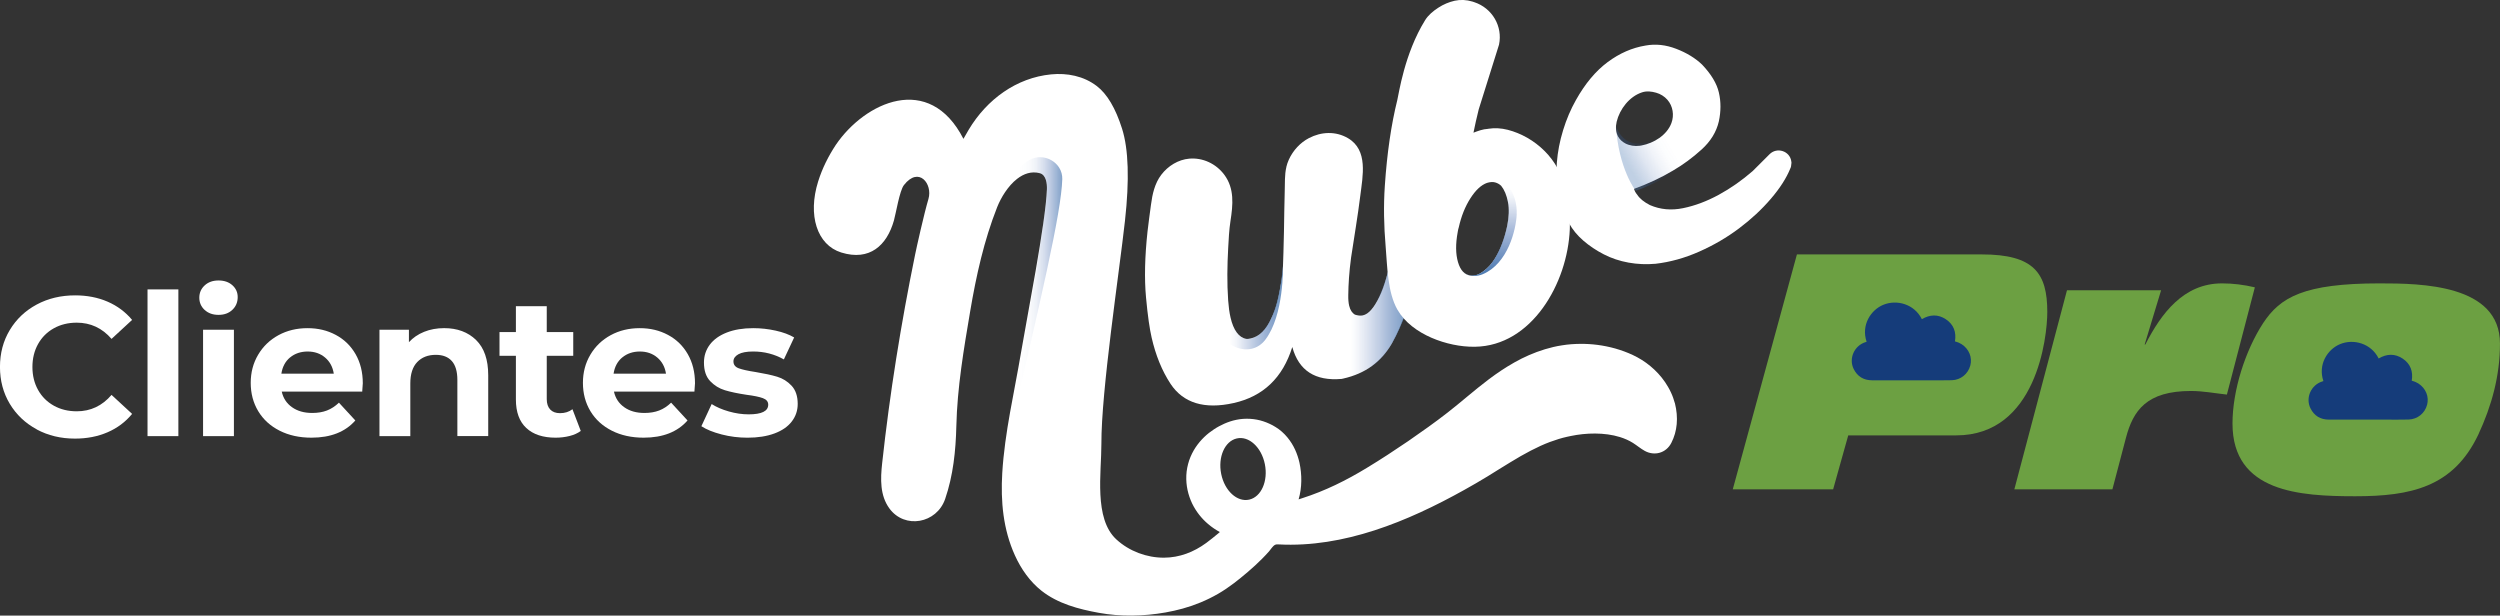 <svg xmlns="http://www.w3.org/2000/svg" xmlns:xlink="http://www.w3.org/1999/xlink" id="Capa_2" viewBox="0 0 859.71 211.7"><rect x="0" y="0" width="859.71" height="211.7" fill="#333333" stroke="none"/><defs><style>.cls-1{fill:#153c7a;}.cls-1,.cls-2,.cls-3,.cls-4,.cls-5,.cls-6,.cls-7,.cls-8{stroke-width:0px;}.cls-2{fill:#6ca042;}.cls-3{fill:url(#linear-gradient);}.cls-3,.cls-4{opacity:.7;}.cls-4{fill:url(#linear-gradient-5);}.cls-5{fill:#fff;}.cls-6{fill:url(#linear-gradient-2);}.cls-7{fill:url(#linear-gradient-3);}.cls-8{fill:url(#linear-gradient-4);}</style><linearGradient id="linear-gradient" x1="483.11" y1="110.38" x2="462.33" y2="110.38" gradientUnits="userSpaceOnUse"><stop offset="0" stop-color="#4a79b0"></stop><stop offset=".15" stop-color="#3e6cab" stop-opacity=".79"></stop><stop offset=".4" stop-color="#2b59a3" stop-opacity=".45"></stop><stop offset=".62" stop-color="#1d4a9e" stop-opacity=".21"></stop><stop offset=".79" stop-color="#15429b" stop-opacity=".06"></stop><stop offset=".89" stop-color="#123f9a" stop-opacity="0"></stop></linearGradient><linearGradient id="linear-gradient-2" x1="365.3" y1="105.93" x2="341.66" y2="105.93" gradientUnits="userSpaceOnUse"><stop offset="0" stop-color="#4a79b0" stop-opacity=".7"></stop><stop offset="0" stop-color="#4877af" stop-opacity=".68"></stop><stop offset=".09" stop-color="#3766a8" stop-opacity=".47"></stop><stop offset=".18" stop-color="#2a57a3" stop-opacity=".3"></stop><stop offset=".28" stop-color="#1f4c9f" stop-opacity=".17"></stop><stop offset=".38" stop-color="#17459c" stop-opacity=".07"></stop><stop offset=".49" stop-color="#13409a" stop-opacity=".02"></stop><stop offset=".63" stop-color="#123f9a" stop-opacity="0"></stop></linearGradient><linearGradient id="linear-gradient-3" x1="441.2" y1="101.62" x2="417.99" y2="101.62" gradientUnits="userSpaceOnUse"><stop offset="0" stop-color="#4a79b0" stop-opacity=".8"></stop><stop offset=".23" stop-color="#3664a8" stop-opacity=".52"></stop><stop offset=".49" stop-color="#2250a0" stop-opacity=".24"></stop><stop offset=".68" stop-color="#16439b" stop-opacity=".06"></stop><stop offset=".79" stop-color="#123f9a" stop-opacity="0"></stop></linearGradient><linearGradient id="linear-gradient-4" x1="512.1" y1="94.93" x2="512.1" y2="62.42" gradientUnits="userSpaceOnUse"><stop offset="0" stop-color="#4a79b0"></stop><stop offset=".07" stop-color="#4473ad" stop-opacity=".9"></stop><stop offset=".38" stop-color="#2f5da5" stop-opacity=".52"></stop><stop offset=".64" stop-color="#1f4c9f" stop-opacity=".24"></stop><stop offset=".83" stop-color="#15429b" stop-opacity=".06"></stop><stop offset=".94" stop-color="#123f9a" stop-opacity="0"></stop></linearGradient><linearGradient id="linear-gradient-5" x1="556.94" y1="56.22" x2="580.29" y2="42.74" gradientUnits="userSpaceOnUse"><stop offset=".08" stop-color="#4a79b0" stop-opacity=".5"></stop><stop offset=".16" stop-color="#3c6aaa" stop-opacity=".38"></stop><stop offset=".29" stop-color="#2957a3" stop-opacity=".21"></stop><stop offset=".43" stop-color="#1c4a9e" stop-opacity=".09"></stop><stop offset=".56" stop-color="#14419b" stop-opacity=".02"></stop><stop offset=".68" stop-color="#123f9a" stop-opacity="0"></stop></linearGradient></defs><g id="Layer_1"><path class="cls-5" d="M442.37,57.39c-.67,2.81-.46,5.6-.58,8.64-.08,2.11-.11,4.24-.14,6.36-.07,4.83-.14,9.67-.3,14.5-.1,3.11-.11,6.3-.62,9.37-.98,5.84-1.64,9.33-3.58,13.28-1.77,3.91-4.1,6.19-6.99,6.83-.51.11-1.02.23-1.57.17-2.6-.47-4.45-3.05-5.44-7.4-.38-1.67-.64-3.55-.8-5.8-.43-6.01-.32-12.11.01-18.12.17-3.06.31-6.19.78-9.21.87-5.62,1.41-11.18-2.13-15.93-2.86-3.83-7.44-5.93-12.06-5.52-3.77.34-7.26,2.47-9.61,5.55-2.24,2.94-3.07,6.67-3.54,10.32-.39,3.07-.86,6.15-1.19,9.23-.91,8.47-1.12,16.07-.51,22.61.58,6.38,1.27,10.97,1.93,13.81,1.38,6.02,3.5,11.34,6.52,15.94,4.37,6.58,11.66,8.82,21.67,6.58,10.18-2.27,16.9-8.7,20.18-19.27,2.22,8.12,7.88,11.77,16.97,10.97l.51-.11c7.63-1.71,13.12-5.74,16.81-12.19,3.65-6.62,6.09-13.84,7.28-21.84,1.23-7.83,1.8-14.64,2.14-20.16.19-3.03.24-5.15.48-6.44l-.12-.5c-.15-.67-.61-1.09-1.74-1.37-.76-.18-1.68-.33-2.7-.1-.34.08-.81.36-1.15.43-1.28.64-2.11,1.7-2.27,3.32-.4,4.48-1.11,9.92-2.04,15.92-1.07,6.22-2.44,11.09-4.25,14.84-1.81,3.74-3.63,5.91-5.67,6.36-.85.19-1.77.04-2.74-.27-.83-.52-1.57-1.41-1.96-3.08-.23-1-.33-2.21-.3-3.62.04-3.7.31-7.98.96-12.87,1.06-7.11,2.3-14.22,3.18-21.36.83-6.76,2.76-15.65-4.25-19.75-4.22-2.47-9.18-2.23-13.42-.02-2.97,1.55-5.46,4.22-6.91,7.41-.38.83-.65,1.66-.85,2.48Z"></path><path class="cls-3" d="M471.84,125.86c6.94-4.34,11.28-17.42,11.28-17.42l-5.53-16.81c-.51,4.55-4.12,12.11-4.12,12.11-2.71,5.24-5.67,4.77-5.67,4.77,0,0-2.18.25-3.11-1.55,0,0-5.73,14.48.71,22.15,0,0,2.24-.8,2.96-1.16.9-.45,3.49-2.1,3.49-2.1Z"></path><path class="cls-5" d="M480.61,106.6s-.02-.03-.03-.05c-3.5-6.12-3.49-15-4.09-21.94-.59-6.88-.74-13.82-.27-20.72.76-11.22,2.19-21.05,4.29-29.49.51-2.03,2.42-15.91,9.55-27.44,1.13-1.82,2.79-3.16,4.55-4.31,1.75-1.14,3.63-1.94,5.61-2.39,1.99-.44,4.03-.35,6.12.28l.61.2c6.2,2.03,9.87,8.32,8.54,14.62l-6.98,22.25c-.69,2.76-1.29,5.44-1.81,8.02.77-.31,1.57-.59,2.42-.85.85-.26,1.68-.41,2.51-.46l.2-.04c2.15-.34,4.37-.22,6.67.36,2.29.59,4.52,1.5,6.69,2.73,2.17,1.24,4.15,2.75,5.95,4.54,1.8,1.8,3.31,3.79,4.51,6,1.71,3.19,2.87,6.57,3.48,10.14.61,3.57.84,7.16.7,10.76-.75,18.6-13.1,40.15-32.59,40.43-.12,0-.23,0-.35,0-8.94.09-21.38-4.15-26.28-12.66ZM518.3,77.68c.62-3.14.71-5.88.25-8.23-.45-2.35-1.23-4.2-2.32-5.55-.59-.56-1.28-.95-2.07-1.17-.8-.22-1.74-.16-2.82.17-1.99.71-3.89,2.47-5.69,5.29-1.81,2.82-3.14,6.15-4,9.98-.08.23-.15.48-.21.76-.06.27-.12.57-.16.88-.76,4.09-.72,7.53.1,10.33.82,2.8,2.25,4.34,4.29,4.6,1.33.25,2.81-.22,4.41-1.42,1.61-1.2,2.93-2.65,3.97-4.37,1.89-3.05,3.3-6.81,4.25-11.27"></path><path class="cls-5" d="M616,55.46c-.51-3.54-4.92-4.97-7.47-2.43l-5.8,5.79c-3.72,3.23-7.62,5.96-11.7,8.18-4.09,2.22-8.16,3.75-12.22,4.58-4.06.84-7.86.49-11.42-1.05-2.05-1.05-3.51-2.23-4.37-3.56-.58-.69-.94-1.37-1.09-2.02,4.88-1.78,9.35-3.87,13.39-6.29,3.44-2,6.72-4.42,9.83-7.24,3.11-2.82,5.09-6.04,5.93-9.67.74-3.46.74-6.76.02-9.89-.72-3.14-2.64-6.34-5.77-9.63-2.32-2.23-5.28-4.04-8.88-5.43-3.59-1.39-7.13-1.77-10.6-1.13-4.57.75-8.9,2.64-13.01,5.69-4.1,3.05-7.74,7.39-10.9,13.04-1.78,3.15-3.26,6.6-4.41,10.36-1.16,3.76-1.87,7.46-2.15,11.09-.28,3.64-.11,7.24.5,10.81.61,3.57,1.84,6.94,3.68,10.1,1.2,2.2,2.85,4.2,4.93,6,2.09,1.8,4.43,3.37,7.04,4.71,2.61,1.34,5.44,2.29,8.49,2.84,3.05.55,6.15.68,9.29.4,5.02-.58,10.03-1.97,15.02-4.18,4.99-2.21,9.56-4.88,13.72-8.01,4.15-3.12,7.8-6.51,10.93-10.17,3.13-3.65,5.36-7.14,6.69-10.45.2-.32.33-.97.39-1.94l-.07-.49ZM558.93,49.32c-1.02-.53-1.89-1.3-2.46-2.31-.86-1.53-.93-3.42-.53-5.13,1.04-4.36,4.39-8.71,8.73-10.12,1.62-.53,3.24-.33,4.84.12,1.5.42,2.87,1.27,3.89,2.44,1.9,2.17,2.38,5.33,1.37,8.01-1.55,4.16-6.08,6.92-10.29,7.7-.21.04-.42.07-.63.1-1.67.22-3.46-.04-4.94-.81"></path><path class="cls-5" d="M575.95,138.63c-.34-1.22-.77-2.48-1.35-3.7-.28-.62-.6-1.22-.95-1.82-.34-.59-.68-1.12-1.04-1.67-1.46-2.14-3.21-4.01-5.1-5.56-3.78-3.14-8.01-4.86-12.06-6.04-4.08-1.13-8.11-1.64-12.14-1.59-2.02.02-4.03.16-6.07.49-1.02.15-2.05.34-3.09.59l-2.87.77c-3.77,1.15-7.29,2.71-10.48,4.52-6.41,3.6-11.57,7.9-16.23,11.75-2.33,1.95-4.56,3.78-6.72,5.47-2.16,1.69-4.45,3.39-6.72,5.02-2.29,1.62-4.59,3.25-6.9,4.85-2.33,1.59-4.68,3.13-7.04,4.69-2.36,1.55-4.77,3.03-7.18,4.51-7.05,4.29-14.33,7.89-22.13,10.39-.44.14-.89.26-1.31.43,1.19-4.04,1.18-8.54.29-12.64-.68-2.97-1.93-6.03-4.19-8.73-1.11-1.33-2.47-2.57-4.01-3.5-.4-.26-.72-.43-1.04-.61-.32-.18-.66-.34-1.01-.5-.68-.32-1.4-.61-2.14-.85-2.95-.99-6.3-1.16-9.28-.54-1.49.3-2.9.78-4.19,1.35-1.21.56-2.4,1.16-3.55,1.94-2.3,1.49-4.5,3.51-6.29,6.17-.89,1.34-1.65,2.85-2.22,4.48-.54,1.65-.91,3.39-.98,5.15-.16,3.54.62,6.76,1.98,9.66,1.39,2.87,3.34,5.26,5.48,7.07,1.29,1.11,2.66,2.02,4.06,2.79-.19.16-.38.33-.57.49-1.31,1.1-2.68,2.18-4.1,3.25-4.31,3.16-9.19,5.04-14.5,5.07-5.89.04-11.99-2.2-16.43-6.3-7.78-7.17-5.1-22.97-5.13-32.84-.06-18.24,6.12-58.72,8.11-76.72,1.56-14.05,1.23-24.61-1-31.66-2.23-7.05-5.14-11.95-8.71-14.68-4.53-3.46-10.2-4.54-15.7-4-11.9,1.16-22.08,8.59-28.32,19.01-.62,1.03-1.22,2.09-1.82,3.16-11.76-22.98-33.91-12.62-43.9,2.09-2.5,3.8-4.63,7.98-6.07,12.59-3.61,11.53-.43,21.8,7.97,24.41,9.73,3.01,15.67-2.42,18.1-11.02.69-2.43,1.93-10.24,3.44-12.17,5.15-6.61,9.94-.35,8.43,4.76-1.56,5.29-4.11,16.77-4.6,19.2-4.85,23.73-8.7,47.64-11.33,71.75-.58,5.35-.78,11,2.5,15.49,5.27,7.2,16.27,5.18,19.17-3.26,2.76-8.03,3.65-16.58,3.85-25.07.31-13.27,2.56-26.49,4.77-39.53,2.06-12.17,4.74-24.29,9.26-35.73,1.31-3.31,3.74-7.32,6.87-9.75,2.28-1.77,4.93-2.71,7.79-1.95,2.21.59,2.52,3.58,2.46,5.5-.37,11.27-7.04,45.05-8.89,56.09-2.32,13.82-5.63,27.49-6.47,41.54-.58,9.74.31,19.4,4.36,28.32,2.12,4.68,5.14,8.97,9.08,12.1,5.68,4.51,12.85,6.37,19.74,7.63,7.53,1.37,15.44,1.21,22.96-.12,2-.35,3.98-.8,5.94-1.34,4.17-1.15,8.25-2.83,12.11-5.05,1.92-1.1,3.8-2.4,5.56-3.73,1.56-1.21,3.13-2.46,4.68-3.8,1.69-1.44,3.33-2.94,4.9-4.52.82-.83,1.63-1.68,2.41-2.56.6-.67,1.3-1.92,2.13-2.28.37-.16.78-.14,1.17-.12,22.43,1.19,44.35-7.87,63.81-18.72,2.71-1.51,5.36-3.04,8.06-4.69,2.7-1.66,5.25-3.29,7.73-4.78,4.93-3.03,9.52-5.47,13.67-7.03,2.08-.77,4.02-1.37,5.87-1.78,0,0,1.36-.29,1.37-.29,5.11-1.07,11.51-1.3,16.89.38,1.58.49,3.07,1.15,4.42,1.99,1.39.87,2.65,1.97,4.09,2.76,3.3,1.82,7.31.79,9.13-2.74,2.06-4,2.48-8.7,1.23-13.68ZM429.59,171.81c-4.15.94-8.46-3.01-9.64-8.82-1.18-5.81,1.22-11.28,5.37-12.22,4.15-.94,8.46,3.01,9.64,8.82,1.18,5.81-1.22,11.28-5.37,12.22Z"></path><path class="cls-6" d="M341.66,74.57c.04-.25,3.23-14.07,12.22-19.47,4.94-2.97,11.59.74,11.42,6.51-.34,11.39-7.08,40.33-20.17,96.21,0,0,.78-11.56,5.94-36.37.02-.09.04-.19.06-.28,5.21-25.01,8.53-50.45,8.68-52.76,0,0,.14-1.35.2-2.9.07-1.84-.04-4.01-1.35-5.3-.91-.89-3.02-1.04-4.74-.7-1.9.38-3.5,1.38-4.91,2.69-.92.85-1.86,1.82-2.59,2.84-1.06,1.48-1.94,2.99-2.73,4.63-.35.73-.68,1.46-.99,2.21-.17.4-.34.84-.5,1.25-.08.21-.18.47-.27.71-.1.27-.23.54-.28.75Z"></path><path class="cls-7" d="M441.19,91.57s.42,16.75-6.07,25.26c-5.14,6.74-15.69,2.41-16.77-6.01-.77-6.03-.66-15.2,4.08-27.71,0,0-.38,5.92-.4,12.29-.03,8.81.78,19.06,5.67,20.89,0,0,1.83.75,4.24-.55,3.3-1.77,7.68-7.28,9.24-24.18Z"></path><path class="cls-8" d="M511.53,62.78s6.85-2.44,9.32,5.38c.58,1.84.8,3.78.71,5.71-.24,5.1-2.98,16.74-11.64,20.42,0,0-4.43,2.1-7.29-1.37,0,0,3.02,4.1,7.9.03,0,0,.28-.23.67-.57,1.39-1.2,4.79-4.89,7.03-14.37,0,0,2.14-8.54-2.1-14.27,0,0-1.93-1.77-4.59-.97Z"></path><path class="cls-4" d="M562.51,65.63s-5.96-7.57-6.8-22.44c0,0,2.14,8.5,11.14,5.53,0,0,6.25-1.84,8.17-7.66,0,0-2.95,13.4,10.01,9.88,0,0-7.46,9.3-22.52,14.69Z"></path><path class="cls-2" d="M617.92,87.49h63.59c17.99,0,22.52,6.45,22.52,19.8,0,8.71-3.73,42.43-31.34,42.43h-37.11l-5.2,18.56h-34.51l22.06-80.78Z"></path><path class="cls-2" d="M710.81,99.82h32.36l-5.66,18.67h.23c5.43-10.64,13.12-21.04,26.36-21.04,3.73,0,7.47.45,11.31,1.36l-9.62,36.88c-4.07-.45-8.26-1.24-12.33-1.24-15.27,0-19.91,6.68-22.4,16.18l-4.64,17.65h-33.72l18.1-68.45Z"></path><path class="cls-2" d="M778.24,111.14c5.88-8.94,14.03-13.69,40.05-13.69,14.37,0,41.41.34,41.41,20.7,0,11.09-2.83,21.38-7.47,31.34-8.6,18.1-23.31,21.16-42.31,21.16s-42.2-1.36-42.2-25c0-11.43,4.41-25.12,10.52-34.51Z"></path><path class="cls-1" d="M677.73,124.75c-.03.29-.09.59-.16.89-.77,2.97-3.31,5.02-6.36,5.11-2.67.08-5.34.02-8,.03-6.47,0-12.94.01-19.41,0-2.91,0-5.07-1.3-6.35-3.89-1.78-3.61.2-8.04,4.08-9.24.13-.04.25-.08.37-.12-1.93-5.67,1.37-10.91,5.73-12.71,4.64-1.92,10.68-.27,13.27,4.94,2.76-1.64,5.58-1.76,8.27.04,2.69,1.8,3.63,4.43,3.11,7.6.44.14.89.25,1.31.44,2.74,1.21,4.49,3.97,4.15,6.92Z"></path><path class="cls-1" d="M834.81,138.27c-.03.29-.09.59-.16.89-.77,2.97-3.31,5.02-6.36,5.11-2.67.08-5.34.02-8,.03-6.47,0-12.94.01-19.41,0-2.91,0-5.07-1.3-6.35-3.89-1.78-3.61.2-8.04,4.08-9.24.13-.04.25-.08.37-.12-1.93-5.67,1.37-10.91,5.73-12.71,4.64-1.92,10.68-.27,13.27,4.94,2.76-1.64,5.58-1.76,8.27.04,2.69,1.8,3.63,4.43,3.11,7.6.44.14.89.25,1.31.44,2.74,1.21,4.49,3.97,4.15,6.92Z"></path><path class="cls-5" d="M12.61,147.63c-3.92-2.11-7-5.03-9.25-8.77-2.24-3.74-3.37-7.97-3.37-12.68s1.12-8.94,3.37-12.68c2.24-3.74,5.33-6.66,9.25-8.77s8.33-3.16,13.23-3.16c4.12,0,7.85.73,11.19,2.18,3.33,1.45,6.13,3.54,8.4,6.26l-7.07,6.53c-3.22-3.72-7.21-5.58-11.97-5.58-2.95,0-5.58.65-7.89,1.94-2.31,1.29-4.11,3.09-5.41,5.41-1.29,2.31-1.94,4.94-1.94,7.89s.65,5.58,1.94,7.89,3.09,4.11,5.41,5.41c2.31,1.29,4.94,1.94,7.89,1.94,4.76,0,8.75-1.88,11.97-5.64l7.07,6.53c-2.27,2.77-5.08,4.87-8.43,6.32s-7.09,2.18-11.22,2.18c-4.85,0-9.24-1.05-13.16-3.16Z"></path><path class="cls-5" d="M50.73,99.52h10.61v50.46h-10.61v-50.46Z"></path><path class="cls-5" d="M70.38,106.59c-1.22-1.13-1.84-2.54-1.84-4.22s.61-3.08,1.84-4.22c1.22-1.13,2.81-1.7,4.76-1.7s3.54.54,4.76,1.63,1.84,2.45,1.84,4.08c0,1.77-.61,3.23-1.84,4.39-1.22,1.16-2.81,1.73-4.76,1.73s-3.54-.57-4.76-1.7ZM69.83,113.39h10.61v36.58h-10.61v-36.58Z"></path><path class="cls-5" d="M124.57,134.67h-27.68c.5,2.27,1.68,4.06,3.54,5.37,1.86,1.32,4.17,1.97,6.94,1.97,1.9,0,3.59-.28,5.07-.85,1.47-.57,2.84-1.46,4.11-2.69l5.64,6.12c-3.45,3.94-8.48,5.92-15.1,5.92-4.12,0-7.78-.8-10.95-2.41-3.17-1.61-5.62-3.84-7.34-6.7s-2.58-6.1-2.58-9.72.85-6.81,2.55-9.69c1.7-2.88,4.04-5.12,7-6.73,2.97-1.61,6.29-2.41,9.96-2.41s6.82.77,9.72,2.31c2.9,1.54,5.18,3.75,6.83,6.63,1.65,2.88,2.48,6.22,2.48,10.03,0,.14-.07,1.09-.2,2.86ZM99.75,122.91c-1.63,1.36-2.63,3.22-2.99,5.58h18.02c-.36-2.31-1.36-4.16-2.99-5.54-1.63-1.38-3.63-2.07-5.98-2.07s-4.42.68-6.05,2.04Z"></path><path class="cls-5" d="M163.71,116.92c2.79,2.72,4.18,6.76,4.18,12.1v20.94h-10.61v-19.31c0-2.9-.64-5.07-1.9-6.49-1.27-1.43-3.11-2.14-5.51-2.14-2.68,0-4.81.83-6.39,2.48-1.59,1.66-2.38,4.11-2.38,7.38v18.09h-10.61v-36.58h10.13v4.28c1.4-1.54,3.15-2.73,5.24-3.57,2.08-.84,4.38-1.26,6.87-1.26,4.53,0,8.19,1.36,10.98,4.08Z"></path><path class="cls-5" d="M199.71,148.2c-1.04.77-2.32,1.35-3.84,1.73-1.52.38-3.12.58-4.79.58-4.35,0-7.72-1.11-10.1-3.33-2.38-2.22-3.57-5.48-3.57-9.79v-15.03h-5.64v-8.16h5.64v-8.91h10.61v8.91h9.11v8.16h-9.11v14.89c0,1.54.4,2.73,1.19,3.57.79.84,1.91,1.26,3.37,1.26,1.68,0,3.11-.45,4.28-1.36l2.86,7.48Z"></path><path class="cls-5" d="M238.81,134.67h-27.68c.5,2.27,1.68,4.06,3.54,5.37,1.86,1.32,4.17,1.97,6.94,1.97,1.9,0,3.59-.28,5.07-.85,1.47-.57,2.84-1.46,4.11-2.69l5.64,6.12c-3.45,3.94-8.48,5.92-15.1,5.92-4.12,0-7.78-.8-10.95-2.41-3.17-1.61-5.62-3.84-7.34-6.7s-2.58-6.1-2.58-9.72.85-6.81,2.55-9.69c1.7-2.88,4.04-5.12,7-6.73,2.97-1.61,6.29-2.41,9.96-2.41s6.82.77,9.72,2.31c2.9,1.54,5.18,3.75,6.83,6.63,1.65,2.88,2.48,6.22,2.48,10.03,0,.14-.07,1.09-.2,2.86ZM213.99,122.91c-1.63,1.36-2.63,3.22-2.99,5.58h18.02c-.36-2.31-1.36-4.16-2.99-5.54-1.63-1.38-3.63-2.07-5.98-2.07s-4.42.68-6.05,2.04Z"></path><path class="cls-5" d="M248.13,149.39c-2.9-.75-5.21-1.69-6.94-2.82l3.54-7.62c1.63,1.04,3.6,1.89,5.92,2.55,2.31.66,4.58.99,6.8.99,4.49,0,6.73-1.11,6.73-3.33,0-1.04-.61-1.79-1.84-2.24-1.22-.45-3.11-.84-5.64-1.16-2.99-.45-5.46-.97-7.41-1.56-1.95-.59-3.64-1.63-5.07-3.13-1.43-1.5-2.14-3.63-2.14-6.39,0-2.31.67-4.36,2.01-6.15,1.34-1.79,3.29-3.18,5.85-4.18,2.56-1,5.59-1.5,9.08-1.5,2.58,0,5.16.28,7.72.85,2.56.57,4.68,1.35,6.36,2.35l-3.54,7.55c-3.22-1.81-6.73-2.72-10.54-2.72-2.27,0-3.97.32-5.1.95-1.13.64-1.7,1.45-1.7,2.45,0,1.13.61,1.93,1.84,2.38,1.22.45,3.17.88,5.85,1.29,2.99.5,5.44,1.03,7.34,1.6,1.9.57,3.56,1.6,4.96,3.09,1.4,1.5,2.11,3.58,2.11,6.26,0,2.27-.68,4.28-2.04,6.05-1.36,1.77-3.34,3.14-5.95,4.11-2.61.97-5.7,1.46-9.28,1.46-3.04,0-6.01-.37-8.91-1.12Z"></path></g></svg>
